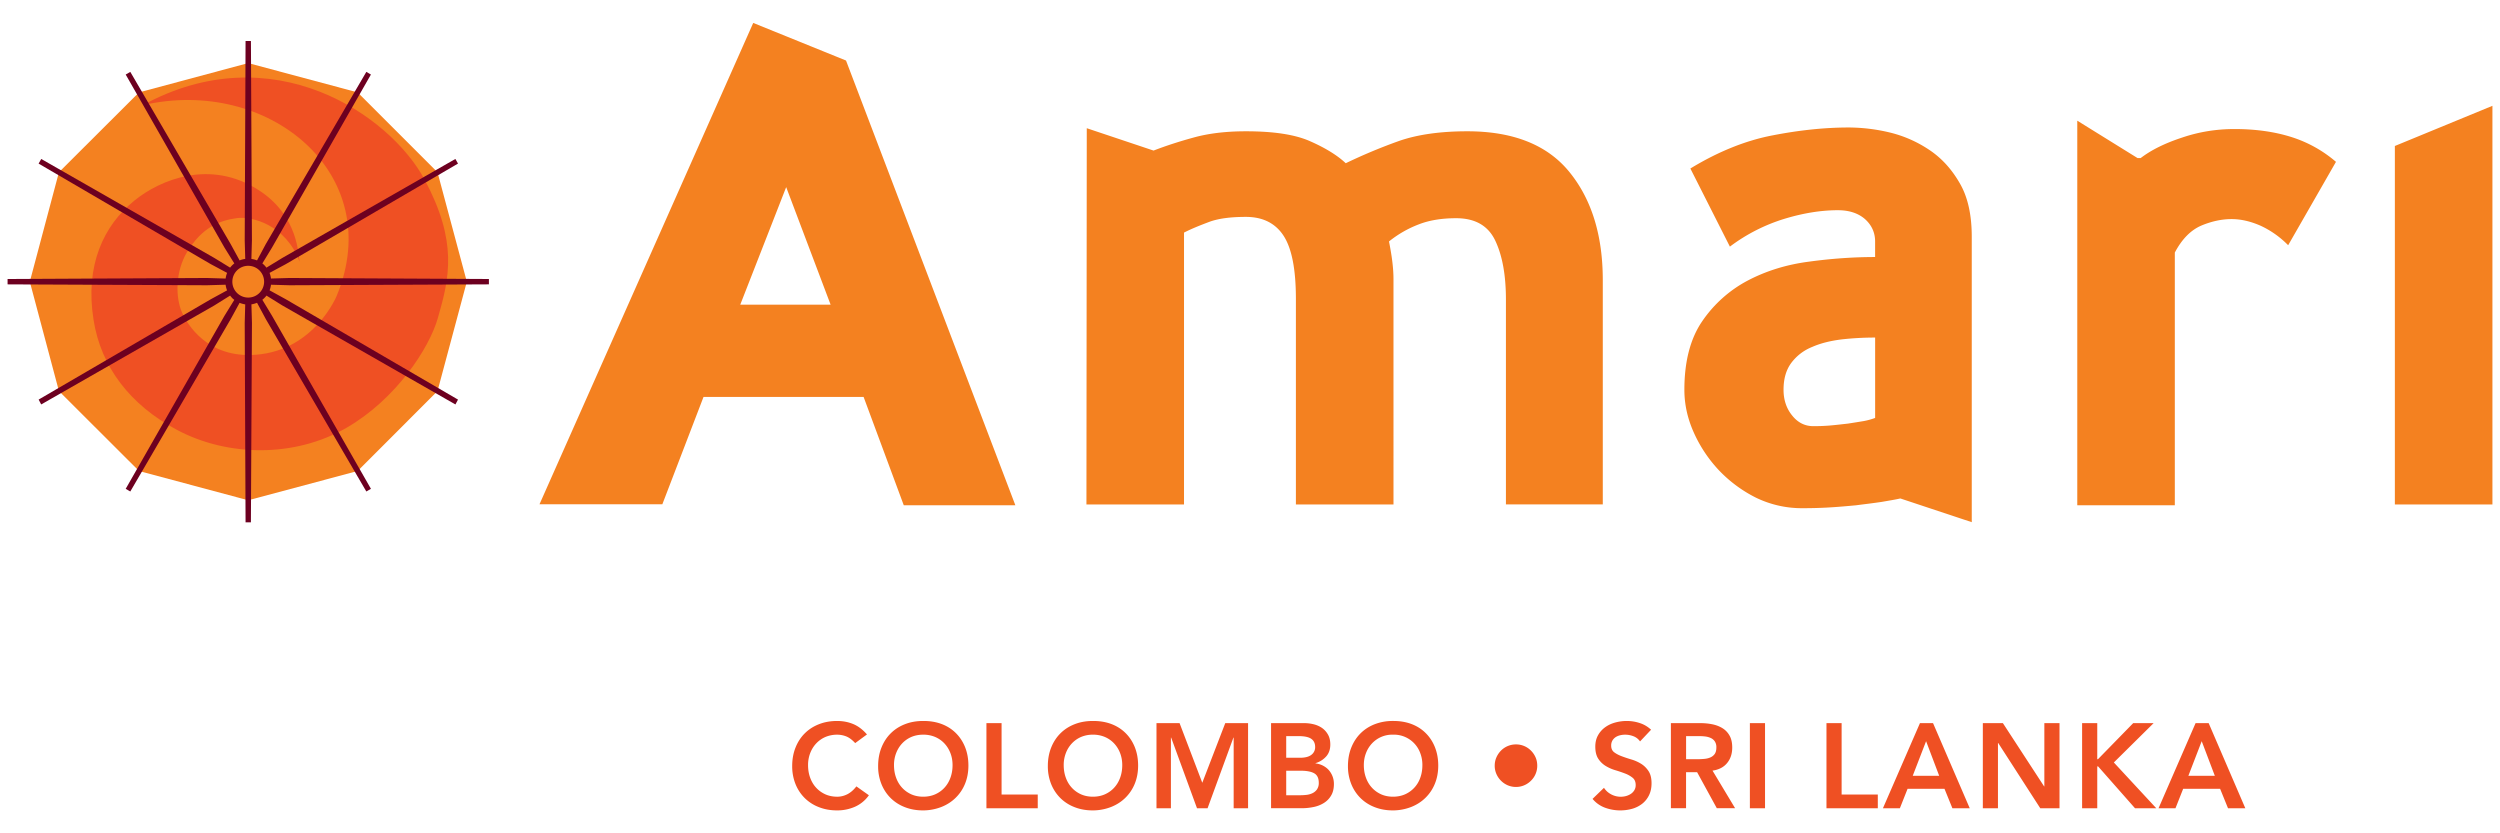 <svg xmlns="http://www.w3.org/2000/svg" width="165" height="55" xml:space="preserve"><switch><g><path fill="#F48120" d="m16.382 33.018-7.207-1.932-5.286-5.276-1.922-7.219 1.922-7.221 5.286-5.272 7.207-1.934 7.223 1.934 5.271 5.272 1.935 7.221-1.935 7.219-5.271 5.276-7.223 1.932z"/><path fill="#EF5023" d="M9.414 6.946c8.283-1.935 16.124 4.506 12.82 12.551 0 0-1.448 3.609-5.33 3.914-3.248.26-4.56-2.071-4.865-2.728-.498-1.085-.442-2.781.294-4.027 1.005-1.672 2.194-2.116 3.324-2.263.962-.125 3.204.429 4.12 2.887-.089-.34-.045-3.057-2.738-4.753-3.167-2.028-6.45-.679-8.157.702-2.06 1.652-3.282 4.311-2.707 7.887.487 3.103 2.423 5.612 5.477 7.241 3.371 1.81 7.82 1.856 11.24-.136 3.255-1.89 5.442-5.24 6.006-7.231.77-2.659 1.323-5.021-.871-9.133C25.752 7.616 18.012 2.24 9.414 6.946"/><path fill="#6D0020" d="m19.108 18.347-1.208.035-.015.001a1.44 1.44 0 0 0-.096-.372l1.074-.578 11.365-6.637-.173-.305-11.425 6.535-1.021.624-.024.017a1.378 1.378 0 0 0-.27-.28l.636-1.045 6.482-11.339.048-.083-.303-.176-6.638 11.37-.562 1.049-.015.026a1.32 1.32 0 0 0-.371-.098l.035-1.226-.065-13.058-.002-.099h-.353l-.056 13.159.034 1.198v.025a1.326 1.326 0 0 0-.371.098l-.59-1.078L8.6 4.744l-.304.176 6.523 11.426.631 1.017.014.024a1.478 1.478 0 0 0-.276.277l-1.042-.639-11.424-6.533-.174.305 11.367 6.638 1.053.563.022.013a1.373 1.373 0 0 0-.097.374l-1.236-.038-13.06.067H.5v.354l13.16.059 1.197-.035h.034c.016.13.048.255.097.372l-1.076.587L2.63 26.326l-.08.047.169.32 11.431-6.536 1.037-.647c.039.05.078.095.122.146.047.05.104.093.155.136l-.646 1.048-6.522 11.424.304.175 6.625-11.377.58-1.06.005-.015c.12.046.241.081.375.104l-.034 1.227.056 13.057v.098h.353l.069-13.158-.035-1.208v-.018c.135-.023.258-.058.371-.105l.58 1.079 6.584 11.292.05.084.303-.176-6.532-11.426-.628-1.037-.009-.013a1.54 1.54 0 0 0 .276-.277l1.044.649 11.425 6.535.171-.32-11.367-6.624-1.059-.582-.011-.004c.046-.114.078-.242.095-.372l1.225.035 13.057-.059h.099v-.354l-13.16-.067zm-2.725 1.293c-.58 0-1.048-.469-1.048-1.049s.468-1.048 1.048-1.048a1.047 1.047 0 1 1 0 2.097z"/><path fill="#F48120" d="M96.842 8.665c-1.771 0-3.274.213-4.479.629a35.824 35.824 0 0 0-3.544 1.479c-.55-.519-1.34-1.005-2.332-1.443-1.004-.452-2.425-.665-4.261-.665-1.31 0-2.459.136-3.463.417-.99.271-1.871.562-2.627.856l-4.409-1.476-.022 24.831h6.44V15.351c.53-.271 1.104-.495 1.703-.721.609-.216 1.397-.315 2.38-.315 1.115 0 1.95.416 2.491 1.25.542.835.81 2.221.81 4.162v13.566h6.441V18.439c0-.484-.045-.989-.124-1.522-.08-.529-.149-.855-.171-.982a7.249 7.249 0 0 1 1.962-1.126c.689-.27 1.513-.407 2.462-.407 1.285 0 2.14.51 2.604 1.513.462.99.688 2.277.688 3.856v13.521h6.393V18.499c0-2.955-.73-5.324-2.187-7.126-1.455-1.805-3.713-2.708-6.755-2.708M129.338 12.083c-.54-.939-1.216-1.672-2.039-2.213a8.083 8.083 0 0 0-2.63-1.139 11.833 11.833 0 0 0-2.639-.317c-1.566 0-3.246.171-5.041.521-1.78.341-3.596 1.073-5.424 2.187l2.608 5.155a11.681 11.681 0 0 1 3.607-1.838c1.264-.383 2.436-.565 3.518-.565.755 0 1.354.204 1.792.587.442.396.667.891.667 1.475v1.028c-1.413 0-2.865.101-4.354.304-1.487.192-2.841.611-4.062 1.254a8.362 8.362 0 0 0-2.997 2.683c-.78 1.139-1.175 2.648-1.175 4.522 0 .947.204 1.882.611 2.796a8.979 8.979 0 0 0 1.668 2.514 8.798 8.798 0 0 0 2.459 1.816 6.919 6.919 0 0 0 3.032.688c.521 0 1.094-.01 1.715-.045.631-.035 1.238-.09 1.838-.146.609-.08 1.183-.146 1.701-.225.521-.09.938-.158 1.229-.227l4.714 1.566v-18.82c.002-1.444-.255-2.638-.798-3.561m-5.58 15.501a4.488 4.488 0 0 1-.745.205c-.328.055-.676.111-1.052.169-.379.042-.775.09-1.181.125-.407.035-.78.043-1.106.043-.552 0-1.023-.236-1.397-.71-.383-.471-.563-1.048-.563-1.689 0-.734.169-1.309.507-1.771.348-.462.8-.824 1.388-1.061.565-.248 1.218-.405 1.939-.495.709-.08 1.454-.122 2.211-.122v5.306h-.001zM147.473 8.517c-1.184 0-2.333.181-3.461.565-1.128.37-2.042.823-2.729 1.352h-.202L137.1 7.965v25.383h6.438v-16.68c.464-.879 1.038-1.465 1.726-1.77.689-.291 1.365-.438 2.018-.438.621 0 1.254.147 1.918.438a6.178 6.178 0 0 1 1.818 1.287l3.156-5.503a8.354 8.354 0 0 0-2.931-1.634c-1.132-.36-2.395-.531-3.77-.531M158.061 9.635v23.658h6.439V6.984l-6.439 2.651zM55.837 3.995l-6.124-2.482-14.106 31.768h8.108l2.717-7.083h10.566l2.651 7.15h7.365L55.837 3.995zM48.856 20.11l3.032-7.76 2.933 7.76h-5.965z"/><g fill="#EF5023"><path d="M56.442 49.045c-.207-.225-.406-.371-.599-.445a1.62 1.62 0 0 0-.583-.111 1.98 1.98 0 0 0-.789.154 1.83 1.83 0 0 0-.607.43c-.169.182-.3.395-.393.639a2.193 2.193 0 0 0-.139.785c0 .301.046.578.139.832.093.256.224.475.393.658.169.186.372.33.607.438.235.105.498.158.789.158.228 0 .448-.055.663-.162.214-.109.413-.281.599-.52l.825.586a2.23 2.23 0 0 1-.928.762 2.905 2.905 0 0 1-1.166.238c-.434 0-.832-.07-1.194-.211a2.72 2.72 0 0 1-.937-.594 2.72 2.72 0 0 1-.615-.924 3.13 3.13 0 0 1-.222-1.199c0-.449.074-.857.222-1.225.148-.369.353-.682.615-.939.262-.26.574-.459.937-.6.362-.141.76-.211 1.194-.211.38 0 .733.068 1.059.203.325.135.628.363.908.686l-.778.572zM57.957 50.559c0-.449.073-.857.222-1.225.148-.369.353-.682.615-.939.262-.26.574-.459.937-.6.362-.141.76-.211 1.194-.211.439-.004.84.061 1.206.195.364.135.679.332.943.592.265.258.471.57.619.934.147.367.222.773.222 1.223 0 .439-.075.838-.222 1.199a2.724 2.724 0 0 1-.619.926c-.264.26-.579.463-.943.607a3.348 3.348 0 0 1-1.206.227c-.434 0-.832-.07-1.194-.211a2.72 2.72 0 0 1-.937-.594 2.72 2.72 0 0 1-.615-.924 3.115 3.115 0 0 1-.222-1.199zm1.047-.063c0 .301.046.578.139.832.092.256.224.475.393.658.169.186.372.33.607.438.235.105.499.158.79.158.291 0 .555-.053.793-.158.239-.107.441-.252.611-.438.169-.184.3-.402.393-.658.092-.254.139-.531.139-.832 0-.281-.046-.543-.139-.785-.093-.244-.224-.457-.393-.639s-.372-.326-.611-.43a1.992 1.992 0 0 0-.793-.154c-.291 0-.554.053-.79.154-.235.104-.438.248-.607.43s-.3.395-.393.639a2.171 2.171 0 0 0-.139.785zM65.104 47.727h1v4.713h2.387v.904h-3.387v-5.617zM69.158 50.559c0-.449.074-.857.222-1.225.148-.369.354-.682.615-.939.262-.26.574-.459.937-.6.362-.141.76-.211 1.193-.211.439-.004.841.061 1.207.195.364.135.679.332.943.592.265.258.471.57.619.934.147.367.222.773.222 1.223 0 .439-.075.838-.222 1.199a2.724 2.724 0 0 1-.619.926c-.264.26-.579.463-.943.607a3.345 3.345 0 0 1-1.207.227c-.434 0-.832-.07-1.193-.211a2.72 2.72 0 0 1-.937-.594 2.75 2.75 0 0 1-.615-.924 3.134 3.134 0 0 1-.222-1.199zm1.047-.063c0 .301.047.578.139.832.092.256.224.475.393.658.168.186.372.33.607.438.235.105.498.158.79.158.291 0 .555-.053.792-.158.238-.107.442-.252.611-.438.169-.184.3-.402.393-.658.092-.254.139-.531.139-.832 0-.281-.046-.543-.139-.785a1.948 1.948 0 0 0-.393-.639 1.817 1.817 0 0 0-.611-.43 1.99 1.99 0 0 0-.792-.154 1.98 1.98 0 0 0-.79.154 1.83 1.83 0 0 0-.607.43 1.93 1.93 0 0 0-.393.639 2.171 2.171 0 0 0-.139.785zM76.329 47.727h1.523l1.499 3.936 1.516-3.936h1.506v5.617h-.951V48.68h-.016L79.7 53.344h-.698l-1.706-4.664h-.016v4.664h-.952v-5.617zM83.89 47.727h2.188c.213 0 .421.025.627.076.207.051.39.133.553.246.159.113.291.26.391.439.101.18.151.396.151.65 0 .318-.09.58-.27.785a1.504 1.504 0 0 1-.707.445v.016c.175.021.338.07.489.146.149.078.279.174.385.293a1.375 1.375 0 0 1 .341.918c0 .307-.062.561-.184.764a1.41 1.41 0 0 1-.479.492 2.041 2.041 0 0 1-.682.266c-.257.053-.517.08-.782.08H83.89v-5.616zm1 2.285h.912c.332 0 .583-.064.748-.193a.62.62 0 0 0 .25-.514c0-.242-.085-.424-.258-.543-.171-.119-.448-.178-.829-.178h-.823v1.428zm0 2.474h.92c.125 0 .263-.008.408-.023s.279-.053.401-.111a.776.776 0 0 0 .301-.25.733.733 0 0 0 .119-.439c0-.297-.096-.502-.29-.619-.193-.115-.494-.176-.9-.176h-.959v1.618zM88.965 50.559c0-.449.075-.857.223-1.225.149-.369.354-.682.615-.939.263-.26.573-.459.937-.6a3.265 3.265 0 0 1 1.193-.211c.438-.004.841.061 1.206.195.364.135.681.332.943.592.266.258.472.57.619.934.147.367.223.773.223 1.223 0 .439-.075.838-.223 1.199a2.71 2.71 0 0 1-.619.926c-.263.26-.579.463-.943.607a3.348 3.348 0 0 1-1.206.227c-.433 0-.831-.07-1.193-.211a2.72 2.72 0 0 1-.937-.594 2.735 2.735 0 0 1-.615-.924 3.134 3.134 0 0 1-.223-1.199zm1.048-.063c0 .301.047.578.14.832.092.256.224.475.393.658.169.186.372.33.607.438.233.105.497.158.788.158s.556-.053.794-.158a1.854 1.854 0 0 0 1.004-1.096c.093-.254.138-.531.138-.832a2.17 2.17 0 0 0-.138-.785 1.847 1.847 0 0 0-1.798-1.223 1.83 1.83 0 0 0-1.395.584 1.93 1.93 0 0 0-.393.639c-.093.242-.14.504-.14.785zM98.651 50.535c0-.195.037-.377.112-.547.074-.17.175-.316.3-.445a1.388 1.388 0 0 1 .993-.412 1.377 1.377 0 0 1 .99.412c.128.129.228.275.303.445.074.17.109.352.109.547a1.37 1.37 0 0 1-.412.99 1.395 1.395 0 0 1-1.539.303 1.441 1.441 0 0 1-.744-.744 1.355 1.355 0 0 1-.112-.549zM108.243 48.934a.915.915 0 0 0-.425-.338 1.516 1.516 0 0 0-.56-.107c-.116 0-.229.014-.337.041a.91.91 0 0 0-.294.125.695.695 0 0 0-.211.227.652.652 0 0 0-.078.33c0 .191.064.336.198.438.132.1.295.186.491.26.194.074.411.146.643.215.234.068.446.164.643.285.194.121.359.283.491.484s.198.469.198.801c0 .301-.055.564-.167.789a1.592 1.592 0 0 1-.447.561 1.932 1.932 0 0 1-.654.332 2.93 2.93 0 0 1-1.793-.065 1.939 1.939 0 0 1-.833-.586l.755-.73c.122.186.281.33.479.434a1.335 1.335 0 0 0 .981.107c.116-.033.22-.08.316-.143a.756.756 0 0 0 .229-.242.633.633 0 0 0 .087-.338c0-.205-.064-.365-.196-.477a1.815 1.815 0 0 0-.493-.281 8.877 8.877 0 0 0-.643-.219 2.713 2.713 0 0 1-.643-.281 1.534 1.534 0 0 1-.491-.475c-.132-.199-.199-.465-.199-.799 0-.291.06-.541.179-.752a1.61 1.61 0 0 1 .468-.529c.193-.141.413-.244.662-.313.25-.068.504-.104.763-.104.295 0 .582.045.861.137.276.088.526.236.748.441l-.728.772zM110.28 47.727h1.952c.271 0 .53.025.782.076.251.051.473.137.67.258.196.121.352.285.468.492.117.205.175.469.175.785 0 .406-.112.748-.338 1.023-.225.275-.547.441-.963.5l1.491 2.482h-1.207l-1.301-2.379h-.729v2.379h-1.001v-5.616zm1.778 2.38c.143 0 .286-.008.43-.021.142-.012.273-.043.392-.094a.686.686 0 0 0 .291-.23c.072-.104.109-.246.109-.432a.682.682 0 0 0-.102-.396.637.637 0 0 0-.271-.227 1.218 1.218 0 0 0-.367-.1 3.35 3.35 0 0 0-.394-.023h-.864v1.523h.776zM115.492 47.727h1v5.617h-1v-5.617zM120.547 47.727h1v4.713h2.388v.904h-3.388v-5.617zM126.717 47.727h.864l2.422 5.617h-1.145l-.522-1.285h-2.435l-.509 1.285h-1.118l2.443-5.617zm1.269 3.474-.864-2.283-.881 2.283h1.745zM130.867 47.727h1.324l2.72 4.174h.016v-4.174h1.001v5.617h-1.27l-2.777-4.307h-.016v4.307h-.998v-5.617zM137.419 47.727h1v2.381h.047l2.325-2.381h1.348l-2.625 2.596 2.8 3.021h-1.404l-2.435-2.762h-.056v2.762h-1v-5.617zM144.908 47.727h.864l2.419 5.617h-1.142l-.522-1.285h-2.437l-.508 1.285h-1.118l2.444-5.617zm1.27 3.474-.865-2.283-.88 2.283h1.745z"/></g></g></switch></svg>
